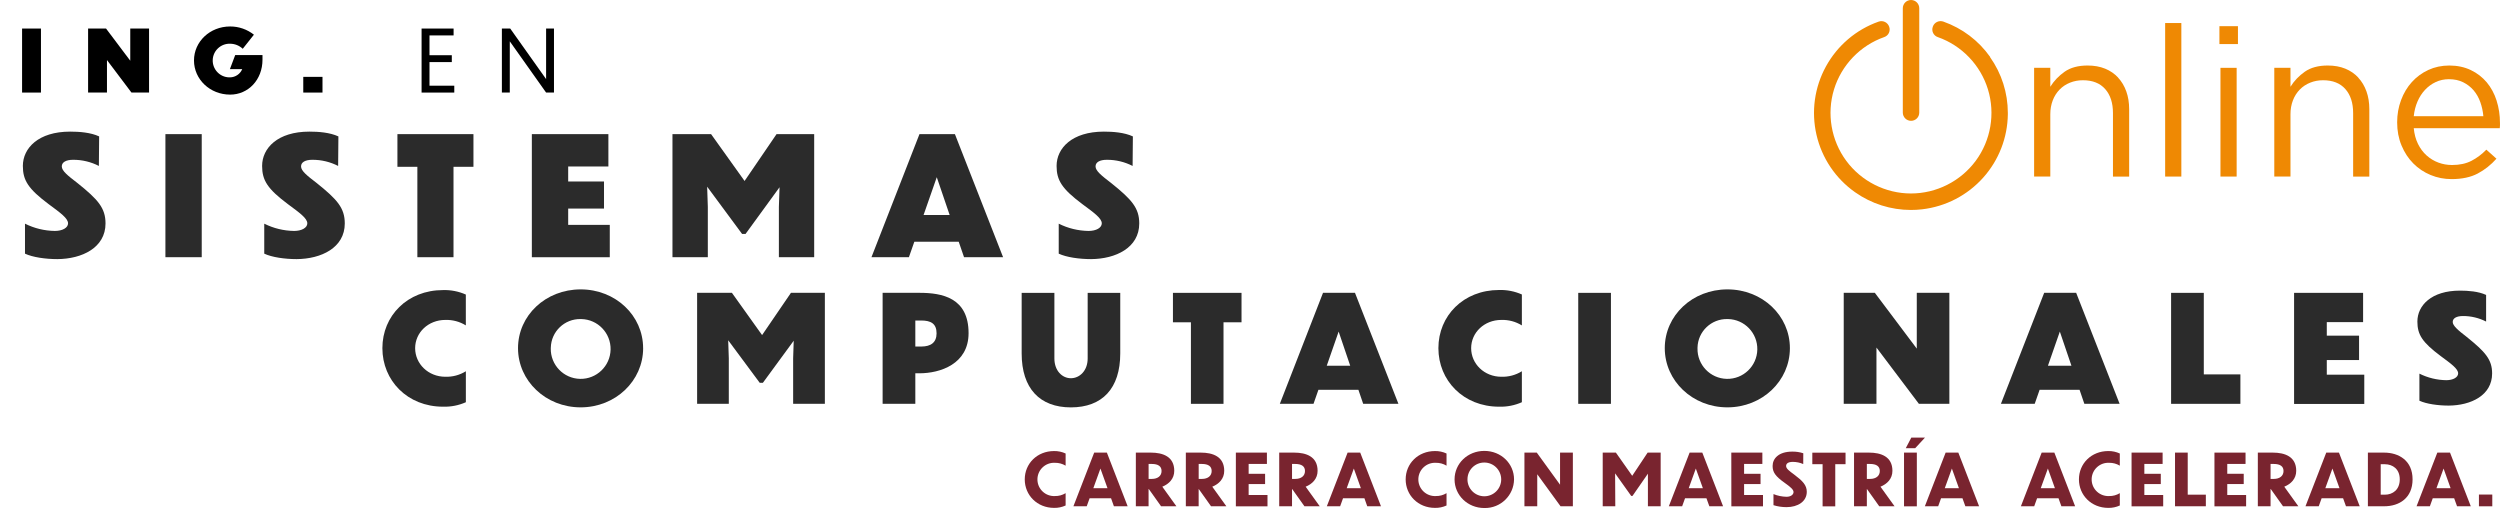 <?xml version="1.0" encoding="UTF-8"?>
<svg id="Capa_1" xmlns="http://www.w3.org/2000/svg" version="1.1" viewBox="0 0 866.14 179.56">
  <!-- Generator: Adobe Illustrator 29.6.1, SVG Export Plug-In . SVG Version: 2.1.1 Build 9)  -->
  <defs>
    <style>
      .st0 {
        fill: #79242f;
      }

      .st1 {
        fill: #2b2b2b;
      }

      .st2 {
        fill: #ef8903;
      }

      .st3 {
        fill: #2b2b2b;
      }
    </style>
  </defs>
  <g>
    <path class="st2" d="M733.85,26.89c-1.24-1.34-2.74-2.37-4.52-3.1s-3.8-1.09-6.09-1.09c-3.25,0-5.9.72-7.94,2.15-2.04,1.44-3.69,3.17-4.96,5.21v-6.56h-5.61v37.67h5.61v-21.57c0-1.75.28-3.35.84-4.81s1.35-2.71,2.37-3.75c1.02-1.05,2.23-1.85,3.61-2.4,1.39-.56,2.88-.84,4.48-.84,3.35,0,5.93,1.02,7.72,3.06,1.8,2.04,2.69,4.81,2.69,8.31v22.01h5.61v-23.39c0-2.23-.33-4.27-.99-6.12s-1.61-3.44-2.84-4.77h0Z"/>
    <rect class="st2" x="750.13" y="7.98" width="5.61" height="53.19"/>
    <rect class="st2" x="769.29" y="23.5" width="5.61" height="37.67"/>
    <rect class="st2" x="768.93" y="9.07" width="6.42" height="6.2"/>
    <path class="st2" d="M817.06,26.89c-1.24-1.34-2.74-2.37-4.52-3.1s-3.8-1.09-6.09-1.09c-3.25,0-5.9.72-7.94,2.15-2.04,1.44-3.69,3.17-4.96,5.21v-6.56h-5.61v37.67h5.61v-21.57c0-1.75.28-3.35.84-4.81s1.35-2.71,2.37-3.75c1.02-1.05,2.23-1.85,3.61-2.4,1.39-.56,2.88-.84,4.48-.84,3.35,0,5.93,1.02,7.72,3.06,1.8,2.04,2.69,4.81,2.69,8.31v22.01h5.61v-23.39c0-2.23-.33-4.27-.99-6.12s-1.61-3.44-2.85-4.77h.01,0Z"/>
    <path class="st2" d="M864.97,34.87c-.78-2.43-1.92-4.54-3.42-6.34-1.51-1.79-3.35-3.22-5.54-4.26s-4.66-1.57-7.43-1.57c-2.62,0-5.04.51-7.25,1.53-2.21,1.02-4.12,2.42-5.72,4.19-1.61,1.78-2.85,3.86-3.75,6.27-.9,2.4-1.35,4.97-1.35,7.69,0,2.91.5,5.59,1.51,8.01,1.01,2.43,2.37,4.51,4.08,6.23,1.71,1.73,3.71,3.06,6,4.01,2.28.95,4.71,1.42,7.28,1.42,3.59,0,6.6-.64,9.04-1.93,2.43-1.29,4.59-3,6.49-5.14l-3.5-3.13c-1.56,1.61-3.27,2.89-5.14,3.86s-4.12,1.46-6.74,1.46c-1.65,0-3.23-.28-4.74-.84s-2.86-1.39-4.08-2.47c-1.22-1.09-2.21-2.43-2.99-4.01-.78-1.58-1.26-3.39-1.46-5.43h29.8c.05-.34.07-.66.07-.95v-.8c0-2.77-.39-5.37-1.17-7.8h0,0ZM836.26,40.26c.19-1.85.63-3.55,1.3-5.1s1.54-2.9,2.61-4.04,2.29-2.04,3.69-2.69c1.4-.66,2.92-.99,4.56-.99,1.89,0,3.54.35,4.96,1.06s2.63,1.64,3.62,2.8c.99,1.17,1.76,2.53,2.32,4.08.55,1.56.91,3.18,1.05,4.88h-24.12Z"/>
    <path class="st2" d="M689.5,19.73c-4.03-5.69-9.64-9.92-16.21-12.25-.72-.25-1.51-.21-2.2.12s-1.21.93-1.44,1.61c-.28.71-.25,1.51.08,2.2s.93,1.22,1.63,1.44c8.31,2.92,14.81,9.7,17.38,18.12,2.58,8.42,1,17.67-4.24,24.75-5.24,7.08-13.61,11.31-22.43,11.31s-17.19-4.23-22.42-11.31c-5.24-7.08-6.82-16.33-4.24-24.75,2.58-8.42,9.08-15.2,17.36-18.11.72-.24,1.33-.76,1.65-1.45s.36-1.49.1-2.15c-.24-.72-.77-1.31-1.45-1.65-.68-.33-1.48-.38-2.2-.12-7.79,2.75-14.27,8.26-18.25,15.51-3.98,7.25-5.14,15.67-3.28,23.72,1.86,8.05,6.6,15.11,13.35,19.87,5.7,4.02,12.45,6.15,19.35,6.15,1.28,0,2.57-.07,3.85-.22,8.21-.94,15.75-4.86,21.25-11.03,5.37-6.03,8.37-13.76,8.49-21.82h0v-.56c-.01-6.97-2.15-13.66-6.18-19.35,0,0,.01-.02.01-.02Z"/>
    <path class="st2" d="M662.1,41.86c.76,0,1.48-.3,2.01-.83.53-.53.83-1.26.83-2.02V2.85c0-1.57-1.28-2.85-2.85-2.85s-2.85,1.28-2.85,2.85v36.16c0,1.57,1.28,2.85,2.85,2.85,0,0,0,0,0,0Z"/>
  </g>
  <g>
    <g>
      <path d="M-222.56-615.54v18.35h8.24v6.63h-15.61v-24.98h7.37Z"/>
      <path d="M-202.23-615.54h7.37v24.98h-7.37v-24.98Z"/>
      <path d="M-163.95-608.2c-1.31-.87-2.91-1.24-4.62-1.24-3.85,0-6.8,2.85-6.8,6.36s2.95,6.43,6.8,6.43c1.71,0,3.32-.37,4.62-1.24v6.97c-1.54.74-3.28,1-5.12,1-8.04,0-13.66-5.89-13.66-13.16s5.63-13.09,13.66-13.09c1.84,0,3.58.27,5.12,1v6.97Z"/>
      <path d="M-143.85-596.68v6.13h-7.5v-6.13h7.5Z"/>
      <path d="M-115.95-615.54h12.49v2.68h-9.41v7.74h8.71v2.68h-8.71v9.21h9.68v2.68h-12.76v-24.98Z"/>
      <path d="M-86.94-610.55v19.99h-3.08v-24.98h3.25l13.97,19.69v-19.69h3.08v24.98h-3.01l-14.2-19.99Z"/>
    </g>
    <g>
      <path class="st1" d="M-192.15-543.08h-12.85l-1.58,4.49h-10.85l13.91-35.65h10.27l13.95,35.65h-11.32l-1.53-4.49ZM-194.78-550.82l-3.73-10.94-3.82,10.94h7.55Z"/>
      <path class="st1" d="M-162.76-574.23h11.61c10.27,0,19.54,4.73,19.54,17.78s-8.89,17.87-19.21,17.87h-11.95v-35.65ZM-152.25-548.09h2.01c4.44,0,8.17-2.63,8.17-8.36s-3.73-8.22-8.17-8.27h-2.01v16.63Z"/>
      <path class="st1" d="M-103.7-538.58h-10.23v-35.65h11.18l9.7,13.57,9.27-13.57h10.9v35.65h-10.23v-14.57l.19-5.69-9.84,13.52h-1l-10.13-13.67.19,5.83v14.57Z"/>
      <path class="st1" d="M-54.29-574.23h10.51v35.65h-10.51v-35.65Z"/>
      <path class="st1" d="M-14.73-556.65v18.06h-10.51v-35.65h9.99l13.48,17.92v-17.92h10.46v35.65H-1.11l-13.62-18.06Z"/>
      <path class="st1" d="M27.28-574.23h10.51v35.65h-10.51v-35.65Z"/>
      <path class="st1" d="M77.31-565.01c-1.96-1.1-4.83-1.77-7.45-1.77-2.1,0-3.3.72-3.3,1.91,0,1.29,1.67,2.63,4.54,4.83,5.93,4.78,8.12,7.22,8.12,11.71,0,7.02-6.83,10.27-13.95,10.32-3.39,0-7.17-.53-9.37-1.58v-8.7c2.58,1.24,5.5,2.1,8.65,2.1,2.2,0,3.82-.91,3.82-2.2,0-1.43-2.15-3.01-5.59-5.54-5.97-4.44-7.5-6.93-7.5-11.09,0-5.16,4.49-9.94,13.67-9.94,2.63,0,5.93.24,8.41,1.39l-.05,8.55Z"/>
      <path class="st1" d="M100.24-564.77h-5.78v-9.46h22.03v9.46h-5.78v26.19h-10.46v-26.19Z"/>
      <path class="st1" d="M144.16-549.67h-.29v11.09h-10.47v-35.65h11.37c7.46,0,16.15,1.53,16.15,12.61,0,4.54-2.82,7.69-6.5,9.61l8.98,13.43h-12.38l-6.88-11.09ZM143.87-565.34v8.46h1.62c3.15,0,5.21-1.34,5.21-4.49s-2.2-3.97-5.26-3.97h-1.58Z"/>
      <path class="st1" d="M203.5-543.08h-12.85l-1.58,4.49h-10.85l13.91-35.65h10.27l13.95,35.65h-11.32l-1.53-4.49ZM200.88-550.82l-3.73-10.94-3.82,10.94h7.55Z"/>
      <path class="st1" d="M256.02-563.77c-1.86-1.24-4.16-1.77-6.59-1.77-5.49,0-9.7,4.06-9.7,9.08s4.21,9.17,9.7,9.17c2.44,0,4.73-.53,6.59-1.77v9.94c-2.2,1.05-4.68,1.43-7.31,1.43-11.47,0-19.5-8.41-19.5-18.78s8.03-18.68,19.5-18.68c2.63,0,5.11.38,7.31,1.43v9.94Z"/>
      <path class="st1" d="M274.13-574.23h10.51v35.65h-10.51v-35.65Z"/>
      <path class="st1" d="M342.13-556.46c0,10.51-8.89,19.02-20.07,19.02s-20.12-8.51-20.12-19.02,8.89-18.92,20.12-18.92,20.07,8.46,20.07,18.92ZM312.45-556.41c0,5.26,4.21,9.37,9.61,9.37s9.6-4.16,9.6-9.37-4.2-9.37-9.6-9.37-9.61,4.11-9.61,9.37ZM325.88-577.15h-7.74l3.44-7.02h11.04l-6.74,7.02Z"/>
      <path class="st1" d="M369.94-556.65v18.06h-10.51v-35.65h9.99l13.48,17.92v-17.92h10.46v35.65h-9.8l-13.62-18.06Z"/>
    </g>
    <g>
      <path class="st1" d="M56.35-524.99h11.61c10.27,0,19.54,4.73,19.54,17.78s-8.89,17.87-19.21,17.87h-11.95v-35.65ZM66.87-498.85h2.01c4.44,0,8.17-2.63,8.17-8.36s-3.73-8.22-8.17-8.27h-2.01v16.63Z"/>
      <path class="st1" d="M105.19-524.99h22.17v9.37h-11.66v4.35h10.37v7.84h-10.37v4.73h12.04v9.37h-22.56v-35.65Z"/>
      <path class="st1" d="M168.36-524.99h22.17v9.37h-11.66v4.35h10.37v7.84h-10.37v4.73h12.04v9.37h-22.56v-35.65Z"/>
      <path class="st1" d="M219.3-489.34h-10.23v-35.65h11.18l9.7,13.57,9.27-13.57h10.9v35.65h-10.23v-14.57l.19-5.69-9.84,13.52h-1l-10.13-13.67.19,5.83v14.57Z"/>
      <path class="st1" d="M279.22-499.14v9.8h-10.51v-35.65h11.85c7.26,0,15.77,1.58,15.77,12.95,0,9.94-9.13,12.9-15.82,12.9h-1.29ZM279.22-516.1v8.36h1.91c3.11,0,4.92-1.34,4.92-4.25,0-3.11-1.86-4.11-4.92-4.11h-1.91Z"/>
      <path class="st1" d="M324.14-500.43h-.29v11.09h-10.47v-35.65h11.37c7.46,0,16.15,1.53,16.15,12.61,0,4.54-2.82,7.69-6.5,9.61l8.98,13.43h-12.38l-6.88-11.09ZM323.85-516.1v8.46h1.62c3.15,0,5.21-1.34,5.21-4.49s-2.2-3.97-5.26-3.97h-1.58Z"/>
      <path class="st1" d="M360.21-524.99h22.17v9.37h-11.66v4.35h10.37v7.84h-10.37v4.73h12.04v9.37h-22.56v-35.65Z"/>
      <path class="st1" d="M421.9-515.77c-1.96-1.1-4.83-1.77-7.45-1.77-2.1,0-3.3.72-3.3,1.91,0,1.29,1.67,2.63,4.54,4.83,5.93,4.78,8.12,7.22,8.12,11.71,0,7.02-6.83,10.27-13.95,10.32-3.39,0-7.17-.53-9.37-1.58v-8.7c2.58,1.24,5.5,2.1,8.65,2.1,2.2,0,3.82-.91,3.82-2.2,0-1.43-2.15-3.01-5.59-5.54-5.97-4.44-7.5-6.93-7.5-11.09,0-5.16,4.49-9.94,13.67-9.94,2.63,0,5.93.24,8.41,1.39l-.05,8.55Z"/>
      <path class="st1" d="M464.05-493.83h-12.85l-1.58,4.49h-10.85l13.91-35.65h10.27l13.95,35.65h-11.32l-1.53-4.49ZM461.42-501.57l-3.73-10.94-3.82,10.94h7.55Z"/>
      <path class="st1" d="M514.41-515.77c-1.96-1.1-4.83-1.77-7.45-1.77-2.1,0-3.3.72-3.3,1.91,0,1.29,1.67,2.63,4.54,4.83,5.93,4.78,8.12,7.22,8.12,11.71,0,7.02-6.83,10.27-13.95,10.32-3.39,0-7.17-.53-9.37-1.58v-8.7c2.58,1.24,5.5,2.1,8.65,2.1,2.2,0,3.82-.91,3.82-2.2,0-1.43-2.15-3.01-5.59-5.54-5.97-4.44-7.5-6.93-7.5-11.09,0-5.16,4.49-9.94,13.67-9.94,2.63,0,5.93.24,8.41,1.39l-.05,8.55Z"/>
    </g>
  </g>
  <g id="Capa_2">
    <g id="Capa_3">
      <path d="M7.65,9.89h6.54v22.18h-6.54V9.89Z"/>
      <path d="M37.06,20.83v11.24h-6.54V9.89h6.22l8.39,11.15v-11.15h6.51v22.18h-6.09l-8.47-11.24Z"/>
      <path d="M79.73,32.78c-6.98,0-12.52-5.29-12.52-11.83s5.53-11.78,12.52-11.78c2.99-.01,5.89.99,8.24,2.85l-3.87,4.88c-1.18-1.12-2.74-1.74-4.37-1.75-3.22-.11-5.92,2.41-6.03,5.62-.11,3.22,2.41,5.92,5.62,6.03.14,0,.27,0,.41,0,1.84-.04,3.48-1.16,4.19-2.85h-4.27l1.84-4.88h9.45v1.61c0,6.98-4.94,12.1-11.22,12.1Z"/>
      <path d="M111.73,26.63v5.44h-6.66v-5.44h6.66Z"/>
      <path d="M146.07,9.89h11.08v2.38h-8.35v6.86h7.73v2.38h-7.73v8.18h8.59v2.38h-11.33V9.89Z"/>
      <path d="M176.62,14.32v17.75h-2.74V9.89h2.89l12.43,17.51V9.89h2.73v22.18h-2.73l-12.58-17.75Z"/>
      <path class="st3" d="M161.4,112.74c-2.13-1.32-4.6-1.98-7.11-1.9-5.92,0-10.46,4.38-10.46,9.79s4.54,9.9,10.46,9.9c2.51.08,4.98-.58,7.11-1.91v10.73c-2.48,1.1-5.17,1.63-7.89,1.55-12.37,0-21.03-9.07-21.03-20.28s8.66-20.12,21.03-20.12c2.71-.08,5.4.45,7.88,1.55v10.72Z"/>
      <path class="st3" d="M222.82,120.62c0,11.34-9.58,20.51-21.65,20.51s-21.7-9.17-21.7-20.51,9.59-20.36,21.7-20.36,21.64,9.08,21.64,20.36ZM190.82,120.68c-.12,5.72,4.42,10.46,10.14,10.58,5.72.12,10.46-4.42,10.58-10.14s-4.42-10.46-10.14-10.58c-.08,0-.15,0-.23,0-5.6-.11-10.23,4.34-10.34,9.94,0,.07,0,.14,0,.2h0Z"/>
      <path class="st3" d="M252.51,139.9h-10.99v-38.45h12.06l10.45,14.64,10-14.64h11.75v38.45h-10.99v-15.72l.2-6.14-10.69,14.59h-1.08l-10.93-14.74.21,6.29v15.72Z"/>
      <path class="st3" d="M317.12,129.34v10.56h-11.33v-38.45h12.78c7.83,0,17,1.69,17,13.97,0,10.72-9.85,13.91-17.06,13.91h-1.39ZM317.12,111.04v9.02h2.05c3.38,0,5.31-1.44,5.31-4.58,0-3.38-2.01-4.44-5.31-4.44h-2.05Z"/>
      <path class="st3" d="M371.02,141.14c-10.77,0-17.06-6.54-17.06-18.7v-20.98h11.34v22.73c0,4.28,2.73,6.85,5.71,6.85s5.82-2.54,5.82-6.85v-22.73h11.29v20.98c0,12.16-6.24,18.7-17.11,18.7Z"/>
      <path class="st3" d="M412.6,111.66h-6.23v-10.2h23.76v10.2h-6.24v28.25h-11.29v-28.25Z"/>
      <path class="st3" d="M470.63,135.06h-13.86l-1.69,4.84h-11.67l14.96-38.45h11.07l15.05,38.45h-12.21l-1.65-4.84ZM467.79,126.71l-4.01-11.83-4.12,11.83h8.14Z"/>
      <path class="st3" d="M527.26,112.74c-2.13-1.32-4.6-1.98-7.11-1.9-5.92,0-10.46,4.38-10.46,9.79s4.54,9.9,10.46,9.9c2.51.08,4.98-.58,7.11-1.91v10.73c-2.48,1.1-5.17,1.63-7.89,1.55-12.36,0-21.03-9.07-21.03-20.28s8.66-20.15,21.03-20.15c2.71-.08,5.41.45,7.89,1.55v10.74Z"/>
      <path class="st3" d="M546.79,101.46h11.33v38.45h-11.33v-38.45Z"/>
      <path class="st3" d="M620.12,120.62c0,11.34-9.58,20.51-21.65,20.51s-21.7-9.17-21.7-20.51,9.58-20.36,21.7-20.36,21.65,9.08,21.65,20.36ZM588.11,120.68c-.12,5.72,4.42,10.46,10.14,10.58,5.72.12,10.46-4.42,10.58-10.14.12-5.72-4.42-10.46-10.14-10.58-.07,0-.14,0-.22,0-5.6-.12-10.24,4.32-10.36,9.92,0,.07,0,.15,0,.22Z"/>
      <path class="st3" d="M650.11,120.42v19.48h-11.34v-38.45h10.78l14.53,19.33v-19.33h11.29v38.45h-10.56l-14.69-19.48Z"/>
      <path class="st3" d="M720.49,135.06h-13.86l-1.69,4.84h-11.71l14.99-38.45h11.08l15.05,38.45h-12.22l-1.65-4.84ZM717.66,126.71l-4.02-11.83-4.12,11.83h8.14Z"/>
      <path class="st3" d="M763.52,101.46v28.25h12.68v10.2h-24.01v-38.45h11.33Z"/>
      <path class="st3" d="M794.8,101.46h23.91v10.14h-12.58v4.69h11.18v8.45h-11.18v5.07h12.99v10.14h-24.32v-38.5Z"/>
      <path class="st3" d="M861.32,111.4c-2.48-1.26-5.22-1.92-8-1.91-2.27,0-3.56.78-3.56,2.06s1.8,2.84,4.89,5.21c6.39,5.16,8.76,7.78,8.76,12.63,0,7.61-7.37,11.08-15.05,11.13-3.66,0-7.72-.57-10.14-1.69v-9.38c2.89,1.44,6.07,2.22,9.3,2.27,2.37,0,4.12-.98,4.12-2.37,0-1.55-2.32-3.25-6.03-5.98-6.44-4.8-8.09-7.48-8.09-11.96,0-5.57,4.84-10.72,14.74-10.72,2.83,0,6.39.25,9.07,1.49v9.22Z"/>
      <path class="st3" d="M34.27,57.5c-2.76-1.42-5.81-2.15-8.91-2.14-2.52,0-3.95.85-3.95,2.29,0,1.54,2.01,3.15,5.43,5.77,7.12,5.7,9.72,8.64,9.72,14,0,8.41-8.17,12.3-16.69,12.35-4.06,0-8.54-.63-11.21-1.89v-10.39c3.21,1.61,6.75,2.47,10.34,2.52,2.63,0,4.58-1.09,4.58-2.63,0-1.72-2.58-3.6-6.69-6.63-7.12-5.32-8.97-8.29-8.97-13.26,0-6.17,5.37-11.89,16.37-11.89,3.15,0,7.12.28,10.06,1.66l-.09,10.23Z"/>
      <path class="st3" d="M57.31,46.47h12.58v42.64h-12.58v-42.64Z"/>
      <path class="st3" d="M117.16,57.5c-2.76-1.42-5.82-2.15-8.92-2.14-2.51,0-3.94.85-3.94,2.29,0,1.54,2,3.15,5.43,5.77,7.12,5.7,9.72,8.64,9.72,14,0,8.41-8.17,12.3-16.69,12.35-4.06,0-8.54-.63-11.21-1.89v-10.39c3.21,1.61,6.75,2.47,10.34,2.52,2.63,0,4.58-1.09,4.58-2.63,0-1.72-2.58-3.6-6.69-6.63-7.12-5.32-8.97-8.29-8.97-13.26,0-6.17,5.37-11.89,16.37-11.89,3.14,0,7.08.28,10.06,1.66l-.09,10.23Z"/>
      <path class="st3" d="M144.6,57.79h-6.91v-11.32h26.34v11.32h-6.91v31.32h-12.52v-31.32Z"/>
      <path class="st3" d="M184.26,46.47h26.52v11.21h-13.93v5.2h12.41v9.38h-12.41v5.65h14.41v11.21h-27v-42.64Z"/>
      <path class="st3" d="M245.21,89.11h-12.23v-42.64h13.38l11.6,16.23,11.08-16.23h13.04v42.64h-12.23v-17.44l.23-6.8-11.78,16.18h-1.2l-12.1-16.37.23,6.97v17.46Z"/>
      <path class="st3" d="M332.16,83.74h-15.38l-1.89,5.38h-12.97l16.63-42.64h12.29l16.69,42.64h-13.53l-1.85-5.38ZM329.01,74.48l-4.46-13.09-4.57,13.09h9.03Z"/>
      <path class="st3" d="M392.41,57.5c-2.76-1.42-5.81-2.15-8.91-2.14-2.52,0-3.94.85-3.94,2.29,0,1.54,2,3.15,5.42,5.77,7.12,5.7,9.72,8.64,9.72,14,0,8.41-8.17,12.3-16.69,12.35-4.06,0-8.54-.63-11.21-1.89v-10.39c3.21,1.61,6.75,2.47,10.34,2.52,2.63,0,4.58-1.09,4.58-2.63,0-1.72-2.58-3.6-6.69-6.63-7.12-5.32-8.97-8.29-8.97-13.26,0-6.17,5.37-11.89,16.37-11.89,3.15,0,7.12.28,10.06,1.66l-.09,10.23Z"/>
      <path class="st0" d="M369.2,161.34c-1.12-.68-2.41-1.02-3.72-1-3.18-.16-5.89,2.29-6.05,5.47-.16,3.18,2.29,5.89,5.47,6.05.19,0,.38,0,.57,0,1.31.03,2.6-.32,3.72-1v4.27c-1.25.57-2.61.86-3.99.83-5.88,0-10.17-4.41-10.17-9.87s4.27-9.82,10.17-9.82c1.38-.02,2.74.27,3.99.85v4.22Z"/>
      <path class="st0" d="M384.93,172.63h-7.43l-1,2.77h-4.61l7.2-18.6h4.39l7.2,18.6h-4.76l-.99-2.77ZM383.7,169.14l-2.45-6.81-2.46,6.81h4.91Z"/>
      <path class="st0" d="M398.01,169.42h-.08v5.99h-4.41v-18.6h5.19c4.16,0,8.12,1.37,8.12,6.31,0,2.74-1.82,4.56-4.14,5.5l4.88,6.78h-5.31l-4.26-5.99ZM397.94,160.74v5.18h1.15c1.96,0,3.34-1,3.34-2.74,0-1.62-1.17-2.44-3.39-2.44h-1.1Z"/>
      <path class="st0" d="M415.33,169.42h-.05v5.99h-4.44v-18.6h5.18c4.16,0,8.12,1.37,8.12,6.31,0,2.74-1.82,4.56-4.14,5.5l4.88,6.78h-5.31l-4.26-5.99ZM415.29,160.74v5.18h1.16c1.96,0,3.34-1,3.34-2.74,0-1.62-1.17-2.44-3.39-2.44h-1.11Z"/>
      <path class="st0" d="M428.17,156.81h10.76v3.92h-6.33v3.41h5.7v3.56h-5.7v3.8h6.53v3.92h-10.96v-18.6Z"/>
      <path class="st0" d="M447.68,169.42h-.05v5.99h-4.44v-18.6h5.18c4.16,0,8.12,1.37,8.12,6.31,0,2.74-1.82,4.56-4.14,5.5l4.88,6.78h-5.3l-4.26-5.99ZM447.63,160.74v5.18h1.15c1.97,0,3.34-1,3.34-2.74,0-1.62-1.17-2.44-3.39-2.44h-1.1Z"/>
      <path class="st0" d="M472.73,172.63h-7.43l-1,2.77h-4.61l7.2-18.6h4.36l7.2,18.6h-4.76l-.98-2.77ZM471.48,169.14l-2.44-6.81-2.47,6.81h4.91Z"/>
      <path class="st0" d="M501.17,161.34c-1.12-.68-2.41-1.02-3.72-1-3.18-.16-5.89,2.29-6.05,5.47-.16,3.18,2.29,5.89,5.47,6.05.19,0,.38,0,.57,0,1.31.03,2.6-.32,3.72-1v4.27c-1.25.57-2.61.86-3.99.83-5.88,0-10.17-4.41-10.17-9.87s4.27-9.82,10.17-9.82c1.38-.02,2.74.27,3.99.85v4.22Z"/>
      <path class="st0" d="M524.55,166.08c-.07,5.56-4.64,10-10.19,9.93-.03,0-.07,0-.1,0-5.8,0-10.32-4.44-10.32-9.92s4.51-9.87,10.32-9.87,10.29,4.41,10.29,9.87ZM508.41,166.08c0,3.23,2.6,5.85,5.83,5.86,3.23,0,5.85-2.6,5.86-5.83,0-3.23-2.6-5.85-5.83-5.86,0,0,0,0,0,0-3.2-.03-5.82,2.54-5.85,5.74,0,.04,0,.08,0,.12v-.03Z"/>
      <path class="st0" d="M532.59,164.31v11.09h-4.44v-18.6h4.27l8.07,11.13v-11.13h4.44v18.6h-4.27l-8.07-11.09Z"/>
      <path class="st0" d="M559.63,175.4h-4.36v-18.6h4.56l5.66,8.05,5.35-8.05h4.51v18.6h-4.42v-11.29l-5.35,7.72h-.43l-5.58-7.83v.93l.06,10.47Z"/>
      <path class="st0" d="M591.22,172.63h-7.43l-1,2.77h-4.61l7.2-18.6h4.39l7.2,18.6h-4.76l-1-2.77ZM589.97,169.14l-2.44-6.81-2.46,6.81h4.91Z"/>
      <path class="st0" d="M599.82,156.81h10.76v3.92h-6.33v3.41h5.7v3.56h-5.7v3.8h6.55v3.92h-10.96l-.02-18.6Z"/>
      <path class="st0" d="M624.73,160.77c-1.12-.49-2.33-.74-3.56-.75-1.62,0-2.36.55-2.36,1.42s.92,1.62,2.85,3.02c2.85,2.14,4.31,3.61,4.31,5.93,0,3.34-3.09,5.31-7.01,5.31-1.54,0-3.07-.22-4.53-.68v-3.84c1.43.58,2.95.89,4.49.93,1.57,0,2.46-.78,2.46-1.64s-1.05-1.75-3.11-3.22c-3.2-2.27-4.14-3.67-4.14-5.81,0-2.59,2.09-4.98,6.81-4.98,1.29-.02,2.58.17,3.82.57l-.02,3.74Z"/>
      <path class="st0" d="M631.45,160.82h-3.56v-3.99h11.51v3.99h-3.56v14.61h-4.39v-14.61Z"/>
      <path class="st0" d="M646.83,169.42h-.05v5.99h-4.44v-18.6h5.18c4.16,0,8.12,1.37,8.12,6.31,0,2.74-1.82,4.56-4.14,5.5l4.88,6.78h-5.31l-4.26-5.99ZM646.78,160.74v5.18h1.15c1.96,0,3.34-1,3.34-2.74,0-1.62-1.17-2.44-3.39-2.44h-1.1Z"/>
      <path class="st0" d="M659.66,156.81h4.44v18.6h-4.44v-18.6ZM663.52,155.29h-3.26l1.92-3.67h4.73l-3.39,3.67Z"/>
      <path class="st0" d="M679.92,172.63h-7.43l-1,2.77h-4.61l7.2-18.6h4.39l7.2,18.6h-4.76l-1-2.77ZM678.68,169.14l-2.44-6.81-2.46,6.81h4.91Z"/>
      <path class="st0" d="M713.19,172.63h-7.43l-1,2.77h-4.61l7.2-18.6h4.39l7.2,18.6h-4.76l-1-2.77ZM711.94,169.14l-2.44-6.81-2.47,6.81h4.91Z"/>
      <path class="st0" d="M734.43,161.34c-1.12-.68-2.4-1.02-3.71-1-3.18-.16-5.89,2.29-6.05,5.47-.16,3.18,2.29,5.89,5.47,6.05.19,0,.38,0,.57,0,1.31.03,2.59-.32,3.71-1v4.27c-1.25.57-2.61.86-3.99.83-5.88,0-10.17-4.41-10.17-9.87s4.27-9.82,10.17-9.82c1.38-.02,2.74.27,3.99.85v4.22Z"/>
      <path class="st0" d="M738.49,156.81h10.76v3.92h-6.33v3.41h5.7v3.56h-5.7v3.8h6.53v3.92h-10.96v-18.6Z"/>
      <path class="st0" d="M757.95,156.81v14.58h6.28v4.02h-10.68v-18.6h4.4Z"/>
      <path class="st0" d="M767.21,156.81h10.77v3.92h-6.33v3.41h5.7v3.56h-5.7v3.8h6.53v3.92h-10.97v-18.6Z"/>
      <path class="st0" d="M786.72,169.42h-.07v5.99h-4.41v-18.6h5.18c4.16,0,8.12,1.37,8.12,6.31,0,2.74-1.82,4.56-4.14,5.5l4.88,6.78h-5.31l-4.26-5.99ZM786.65,160.74v5.18h1.15c1.96,0,3.34-1,3.34-2.74,0-1.62-1.17-2.44-3.39-2.44h-1.1Z"/>
      <path class="st0" d="M811.77,172.63h-7.43l-1,2.77h-4.59l7.2-18.6h4.39l7.2,18.6h-4.76l-1-2.77ZM810.53,169.14l-2.45-6.81-2.46,6.81h4.91Z"/>
      <path class="st0" d="M820.37,156.81h5.61c5.13,0,9.87,2.77,9.87,9.26s-4.63,9.33-9.82,9.33h-5.66v-18.58ZM824.81,171.39h1.42c2.77,0,5.18-1.74,5.18-5.31s-2.41-5.23-5.18-5.25h-1.42v10.57Z"/>
      <path class="st0" d="M850.27,172.63h-7.43l-1,2.77h-4.61l7.2-18.6h4.39l7.2,18.6h-4.76l-1-2.77ZM849.03,169.14l-2.44-6.81-2.47,6.81h4.91Z"/>
      <path class="st0" d="M863.47,171.34v4.07h-4.63v-4.07h4.63Z"/>
    </g>
  </g>
</svg>